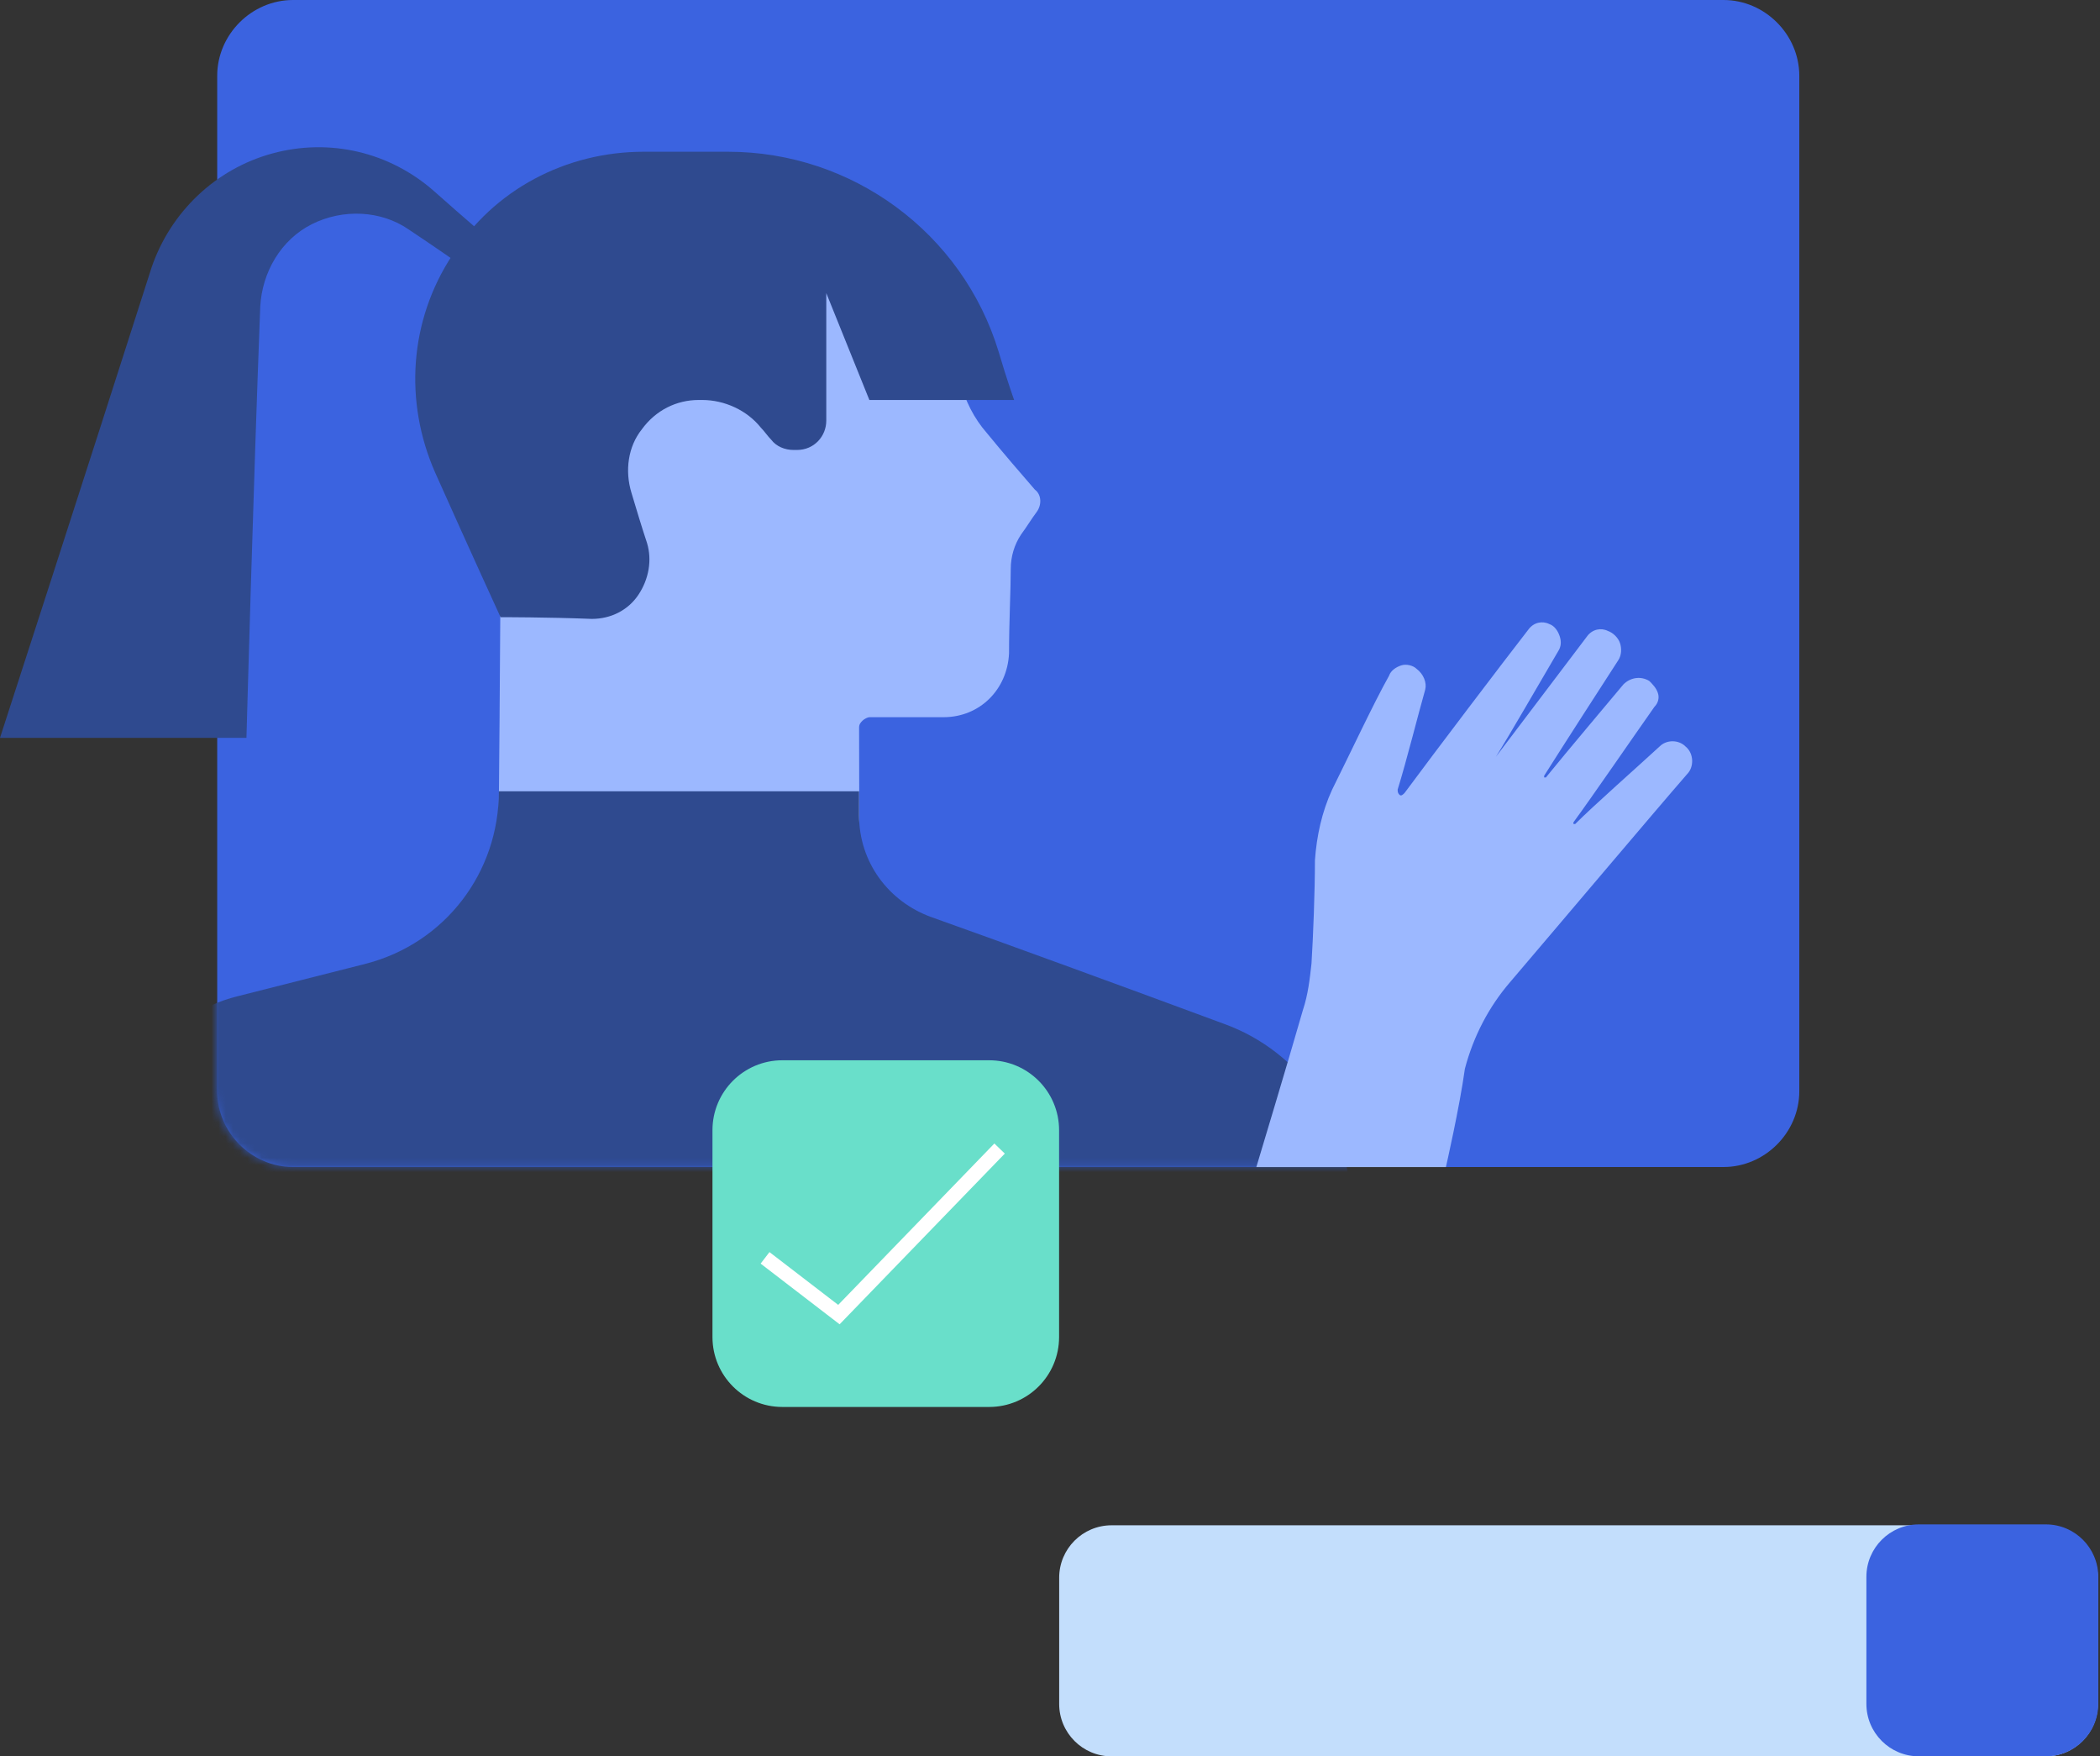 <svg width="293" height="245" viewBox="0 0 293 245" fill="none" xmlns="http://www.w3.org/2000/svg">
<rect x="0" y="0" width="293" height="245" fill="#333333" stroke="none"/>
<path fill-rule="evenodd" clip-rule="evenodd" d="M30.305 10.58C30.305 4.809 35.114 0 40.885 0C78.156 0 203.436 0 240.466 0C246.237 0 251.046 4.809 251.046 10.58C251.046 39.916 251.046 122.875 251.046 152.211C251.046 155.096 249.844 157.741 247.921 159.665C245.997 161.589 243.352 162.791 240.466 162.791C222.672 162.791 76.232 162.791 40.885 162.791C35.114 162.791 30.305 157.982 30.305 152.211C30.305 122.875 30.305 39.916 30.305 10.58Z" fill="#3B63E0"/>
<mask id="mask0_2558_1482" style="mask-type:luminance" maskUnits="userSpaceOnUse" x="30" y="0" width="221" height="163">
<path d="M30 10.589C30 4.818 34.809 0.009 40.58 0.009C77.851 0.009 203.131 0.009 240.162 0.009C245.933 0.009 250.742 4.818 250.742 10.589C250.742 39.926 250.742 122.884 250.742 152.22C250.742 155.106 249.539 157.751 247.616 159.674C245.692 161.598 243.047 162.8 240.162 162.8C222.368 162.8 75.928 162.8 40.58 162.8C34.809 162.8 30 157.991 30 152.22C30 122.884 30 39.926 30 10.589Z" fill="white"/>
</mask>
<g mask="url(#mask0_2558_1482)">
<path fill-rule="evenodd" clip-rule="evenodd" d="M68.887 190.695L120.105 190.455C120.105 190.455 119.864 113.027 119.864 101.485C119.864 101.004 120.105 100.763 120.345 100.523C120.586 100.282 121.067 100.042 121.307 100.042C123.471 100.042 127.799 100.042 131.647 100.042C136.696 100.042 140.544 96.195 140.784 91.145C140.784 86.817 141.025 82.248 141.025 79.362C141.025 77.679 141.506 75.996 142.467 74.553C143.189 73.591 143.91 72.389 144.632 71.427C145.353 70.465 145.353 69.022 144.391 68.301C142.708 66.377 139.822 63.011 137.658 60.366C135.975 58.442 134.532 55.797 134.051 53.152C131.887 44.736 124.433 25.259 101.83 25.259C60.23 25.259 66.001 57.961 68.887 68.301C69.608 70.225 69.849 72.389 69.849 74.553C69.849 93.549 68.887 190.695 68.887 190.695Z" fill="#9CB8FF"/>
<path fill-rule="evenodd" clip-rule="evenodd" d="M69.839 86.091C69.839 86.091 65.751 77.194 60.701 65.892C56.373 56.033 57.094 44.732 63.106 35.594C68.877 26.457 78.976 21.167 89.797 21.167C93.885 21.167 97.732 21.167 101.579 21.167C118.892 21.167 134.282 32.468 139.332 49.06C140.534 53.148 141.496 55.793 141.496 55.793H121.297L115.286 40.885C115.286 40.885 115.286 52.427 115.286 58.678C115.286 60.843 113.602 62.766 111.198 62.766C110.957 62.766 110.957 62.766 110.717 62.766C109.515 62.766 108.312 62.285 107.591 61.324C107.11 60.843 106.629 60.121 106.148 59.64C104.224 57.236 101.098 55.793 97.972 55.793C97.732 55.793 97.732 55.793 97.492 55.793C94.366 55.793 91.48 57.236 89.556 59.881C87.633 62.285 87.152 65.652 88.114 68.778C88.835 71.182 89.556 73.587 90.278 75.751C90.999 78.156 90.518 80.801 89.076 82.965C87.633 85.129 85.228 86.331 82.583 86.331C76.572 86.091 69.839 86.091 69.839 86.091Z" fill="#2F4A8F"/>
<path fill-rule="evenodd" clip-rule="evenodd" d="M69.603 110.378H119.858V113.745C119.858 120.237 123.946 125.768 129.958 127.932C140.778 131.779 157.851 138.031 170.836 142.84C181.416 146.687 188.389 156.787 188.389 167.848C188.389 175.302 188.389 182.516 188.389 182.516H16.461V160.394C16.461 150.294 23.434 141.397 33.053 138.993C38.824 137.55 45.316 135.867 51.087 134.424C62.148 131.539 69.603 121.68 69.603 110.378Z" fill="#2F4A8F"/>
</g>
<path fill-rule="evenodd" clip-rule="evenodd" d="M201.74 162.795H175.289C175.289 162.795 179.858 147.646 181.781 140.914C182.503 138.749 182.743 136.585 182.984 134.421C183.224 130.574 183.465 124.322 183.465 119.994C183.705 116.627 184.427 113.261 185.869 110.135C188.274 105.326 191.64 98.112 193.804 94.264C194.045 93.543 194.766 93.062 195.488 92.822C196.209 92.581 197.171 92.822 197.652 93.303C198.614 94.024 199.095 95.226 198.854 96.188C197.892 99.555 196.209 106.287 195.007 110.135C195.007 110.375 195.007 110.616 195.247 110.856C195.488 111.097 195.728 110.856 195.969 110.616C200.056 105.085 209.915 92.1 213.282 87.772C214.003 86.81 215.205 86.57 216.167 87.051C216.889 87.291 217.369 88.013 217.61 88.734C217.85 89.455 217.85 90.177 217.369 90.898C214.965 94.986 210.396 102.921 208.713 105.566C210.877 102.681 218.572 92.581 221.457 88.734C222.179 87.772 223.381 87.532 224.343 88.013C225.064 88.253 225.786 88.974 226.026 89.696C226.266 90.417 226.266 91.379 225.786 92.1C223.141 96.188 218.331 103.642 215.446 108.211V108.452H215.686C218.812 104.604 224.102 98.352 226.507 95.467C227.469 94.505 228.912 94.264 230.114 94.986C230.595 95.467 231.076 95.948 231.316 96.669C231.557 97.391 231.316 98.112 230.835 98.593C227.95 102.681 222.179 111.097 219.534 114.704V114.944H219.774C222.419 112.299 228.431 107.009 231.557 104.123C232.518 103.161 234.202 103.161 235.163 104.123C236.366 105.085 236.366 107.009 235.404 107.971C230.595 113.501 217.61 128.891 210.637 137.066C207.751 140.433 205.587 144.521 204.385 149.089C203.663 154.379 201.74 162.795 201.74 162.795Z" fill="#9CB8FF"/>
<path fill-rule="evenodd" clip-rule="evenodd" d="M68.05 33.189C68.05 33.189 64.924 30.544 60.596 26.697C54.344 21.166 45.928 19.242 37.993 21.406C30.057 23.571 23.805 29.582 21.16 37.277C11.783 66.613 0 102.922 0 102.922H34.386C34.386 102.922 35.347 67.815 36.309 42.807C36.55 37.998 39.195 33.429 43.523 31.265C47.851 29.101 53.142 29.342 56.989 31.987C60.596 34.391 63 36.074 63 36.074L68.05 33.189Z" fill="#2F4A8F"/>
<path d="M138.013 147.899H109.161C103.773 147.899 99.406 152.266 99.406 157.653V186.506C99.406 191.893 103.773 196.26 109.161 196.26H138.013C143.4 196.26 147.768 191.893 147.768 186.506V157.653C147.768 152.266 143.4 147.899 138.013 147.899Z" fill="#69DFCA"/>
<path d="M107.547 176.077L117.047 183.375L138.761 160.94" stroke="white" stroke-width="2.026" stroke-miterlimit="10" stroke-linecap="square"/>
<path d="M285.384 212.766H155.097C151.057 212.766 147.781 216.041 147.781 220.081V237.684C147.781 241.725 151.057 245 155.097 245H285.384C289.425 245 292.7 241.725 292.7 237.684V220.081C292.7 216.041 289.425 212.766 285.384 212.766Z" fill="#C3DEFC"/>
<path d="M285.443 212.64H267.722C263.682 212.64 260.406 215.916 260.406 219.956V237.677C260.406 241.717 263.682 244.992 267.722 244.992H285.443C289.483 244.992 292.758 241.717 292.758 237.677V219.956C292.758 215.916 289.483 212.64 285.443 212.64Z" fill="#3B63E0"/>
</svg>
